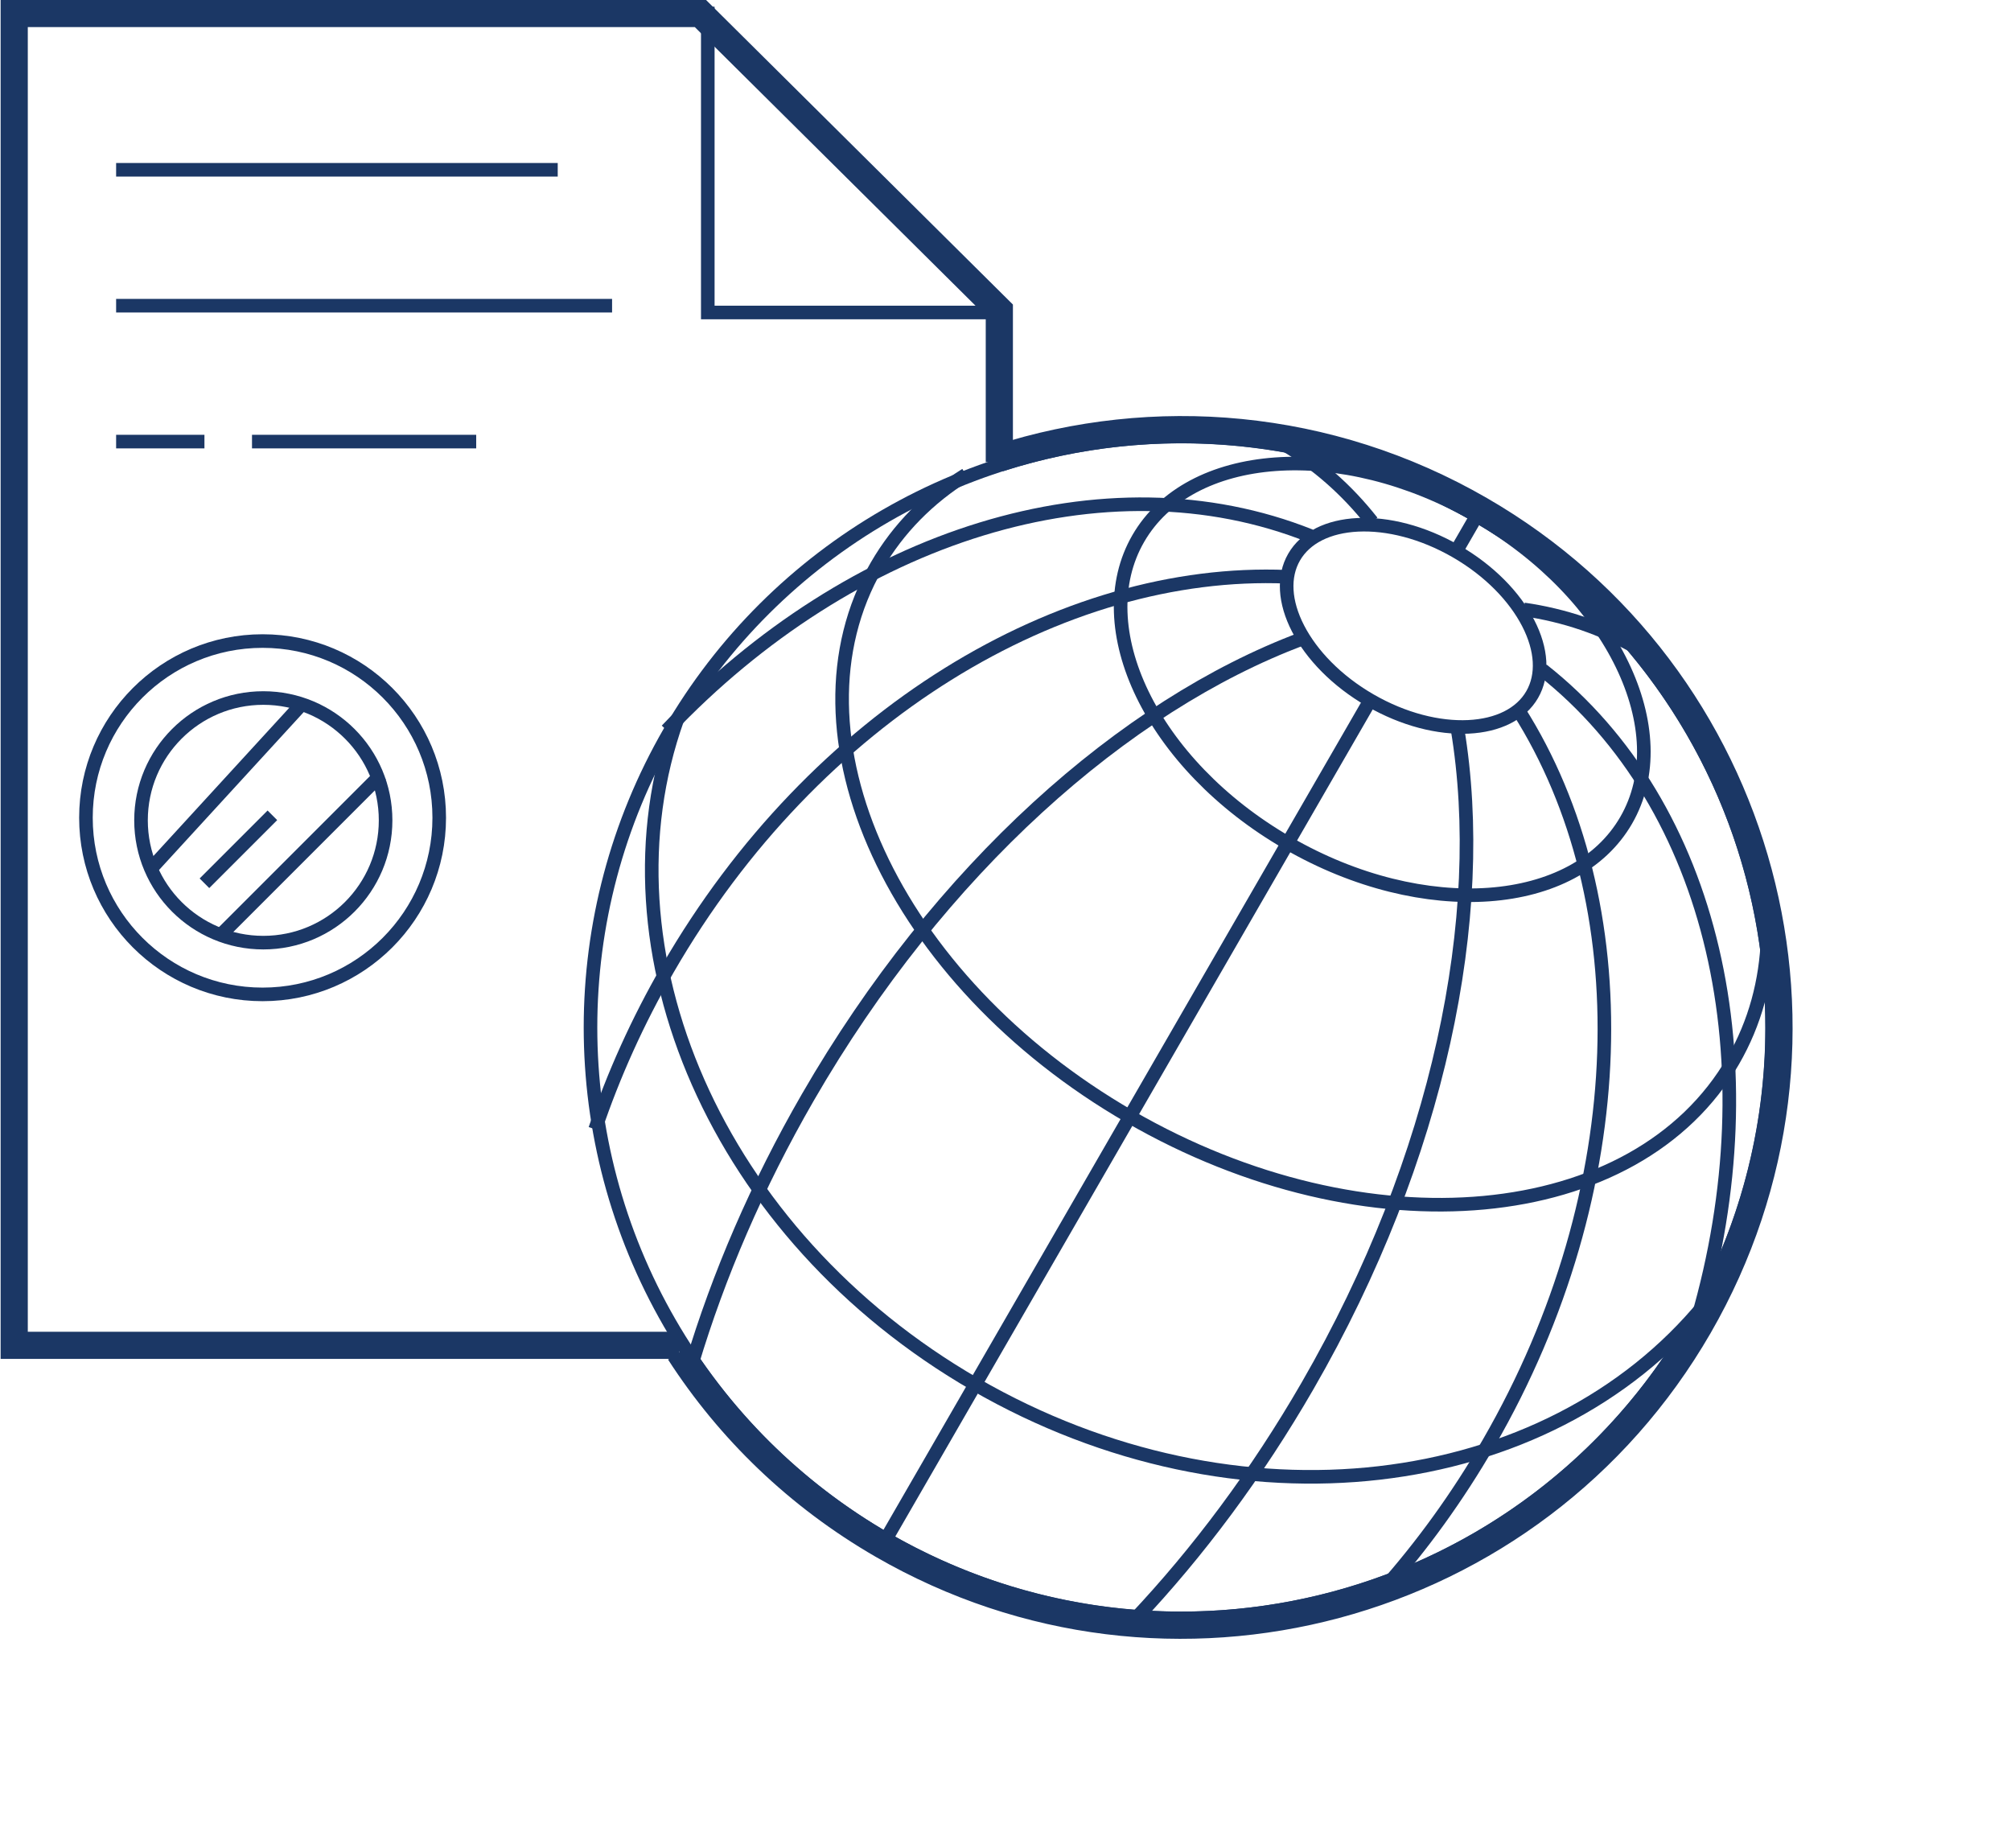 <svg width="148" height="136" viewBox="0 0 148 136" fill="none" xmlns="http://www.w3.org/2000/svg">
<path d="M74.046 22.994L52.09 22.994V0.994L1.046 0.994L1.046 98.994H38.546" stroke="#1B3765"/>
<path d="M50 98.994H1.046L1.046 0.994L51.546 0.994L73.546 22.826V34" stroke="#1B3765" stroke-width="2"/>
<path d="M8.546 12.494L41.046 12.494" stroke="#1B3765"/>
<path d="M8.546 22.494H45.046" stroke="#1B3765"/>
<path d="M8.546 32.494H15.046" stroke="#1B3765"/>
<path d="M18.546 32.494H35.046" stroke="#1B3765"/>
<circle cx="19.378" cy="60.363" r="9" stroke="#1B3765"/>
<circle cx="19.325" cy="60.171" r="13" stroke="#1B3765"/>
<path d="M22.046 51.994L11.046 63.994" stroke="#1B3765"/>
<path d="M28.046 56.994L16.046 68.994" stroke="#1B3765"/>
<path d="M20.046 59.994L15.046 64.994" stroke="#1B3765"/>
<circle cx="86.939" cy="75.603" r="43.481" transform="rotate(30 86.939 75.603)" stroke="#1B3765"/>
<path d="M73.5 33.725C84.901 30.07 97.744 31.056 108.929 37.514C129.965 49.659 137.172 76.558 125.027 97.593C112.883 118.629 85.984 125.836 64.949 113.691C58.699 110.083 53.67 105.172 50.006 99.5" stroke="#1B3765" stroke-width="2"/>
<path d="M119.68 60.358C117.799 63.617 114.12 65.494 109.598 65.823C105.079 66.151 99.775 64.924 94.772 62.036C89.77 59.148 86.055 55.167 84.08 51.09C82.104 47.009 81.889 42.885 83.771 39.626C85.653 36.366 89.332 34.49 93.854 34.161C98.373 33.832 103.677 35.059 108.68 37.947C113.682 40.836 117.397 44.816 119.372 48.894C121.348 52.974 121.562 57.099 119.68 60.358Z" stroke="#1B3765"/>
<path d="M71.086 34.929C68.366 36.626 66.119 38.869 64.517 41.643C57.398 53.975 65.739 72.119 83.148 82.17C100.557 92.221 120.441 90.372 127.56 78.041C129.162 75.267 129.981 72.199 130.09 68.995" stroke="#1B3765"/>
<path d="M49.863 52.884C43.758 69.937 52.72 90.87 71.773 101.871C91.015 112.98 113.883 110.111 125.497 95.94" stroke="#1B3765"/>
<path d="M43.799 83.093C45.144 79.112 46.923 75.151 49.148 71.296C59.945 52.596 78.151 41.753 94.702 42.441M124.921 97.094C130.398 78.209 126.176 59.268 113.512 49.293" stroke="#1B3765"/>
<path d="M101.766 116.998C104.642 113.769 107.271 110.151 109.564 106.178C120.361 87.477 120.649 66.289 111.776 52.299M49.067 53.737C62.708 39.347 81.368 33.416 96.438 39.436" stroke="#1B3765"/>
<path d="M120.547 47.724C117.944 46.221 115.118 45.274 112.141 44.843M50.928 100.343C52.872 93.856 55.711 87.228 59.452 80.748C69.149 63.953 82.73 51.917 95.808 47.013" stroke="#1B3765"/>
<path d="M108.74 37.843L107.223 40.47M65.138 113.363L100.778 51.633" stroke="#1B3765"/>
<path d="M94.279 32.558C96.882 34.061 99.115 36.034 100.977 38.398M83.519 119.159C88.166 114.232 92.486 108.46 96.227 101.98C105.924 85.184 109.556 67.405 107.264 53.627" stroke="#1B3765"/>
<path d="M112.761 51.11C111.933 52.544 110.243 53.381 108.065 53.485C105.893 53.588 103.307 52.954 100.838 51.529C98.37 50.104 96.527 48.181 95.531 46.248C94.532 44.31 94.412 42.428 95.24 40.993C96.068 39.559 97.758 38.722 99.936 38.618C102.108 38.515 104.695 39.149 107.163 40.574C109.631 41.999 111.474 43.922 112.47 45.855C113.469 47.793 113.59 49.675 112.761 51.11Z" stroke="#1B3765"/>
</svg>
